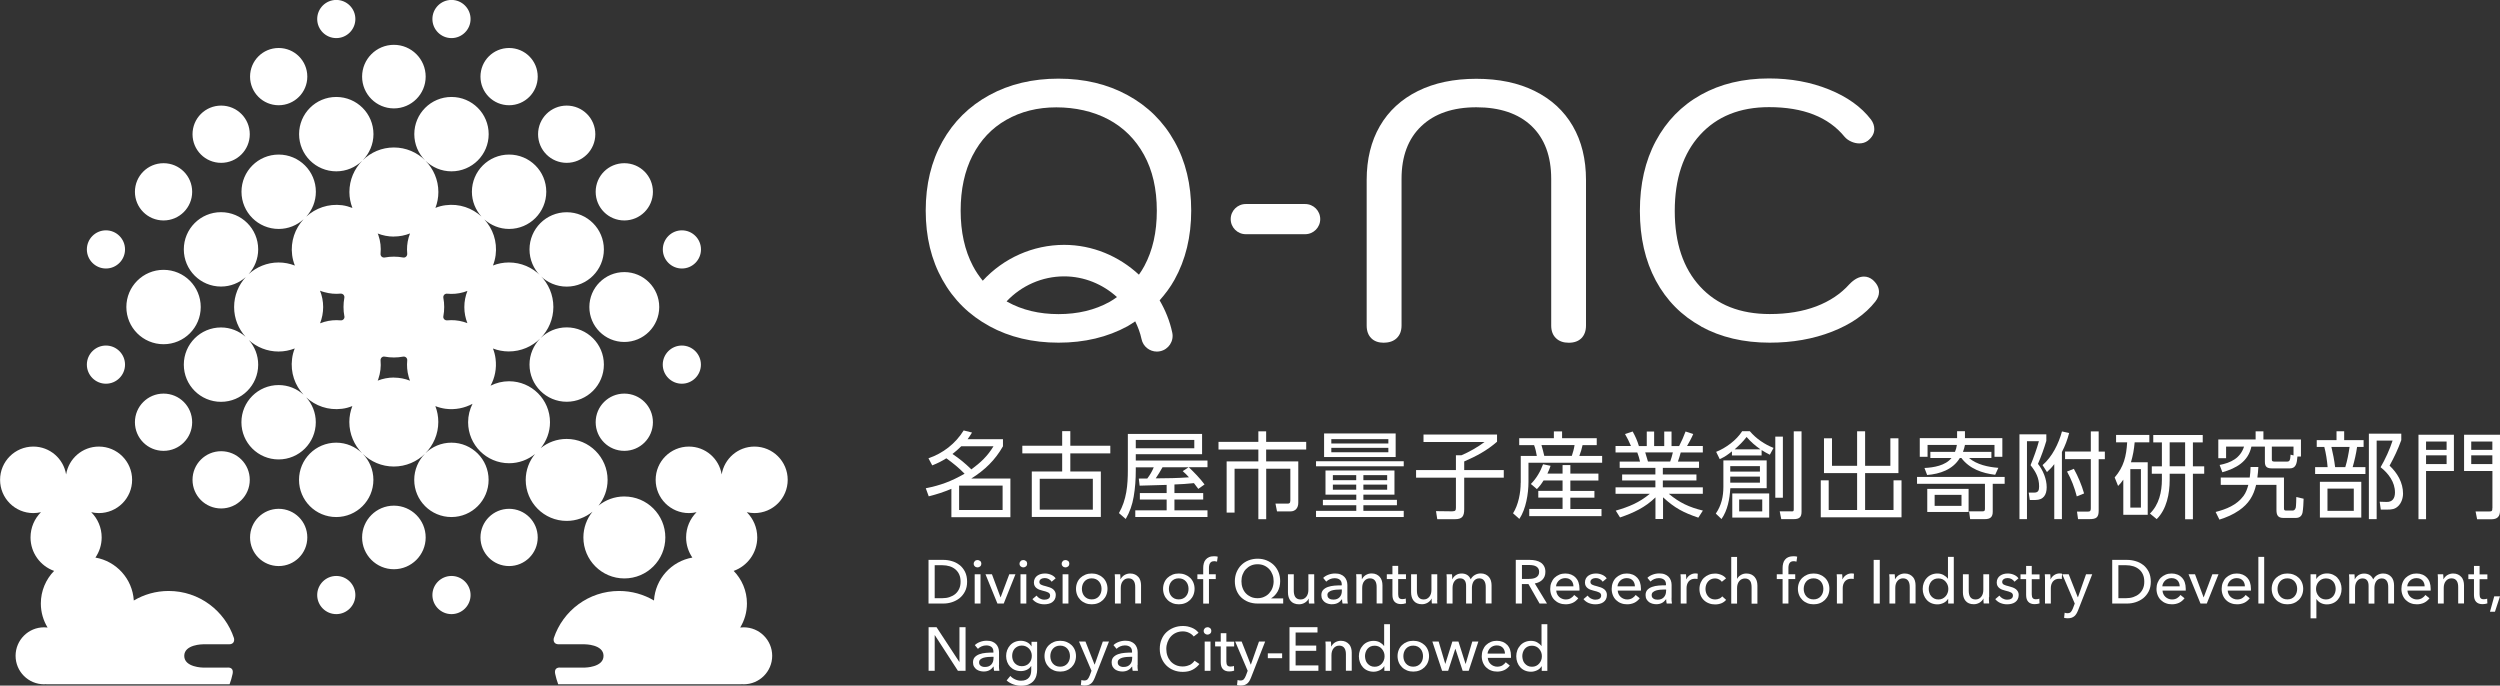 <?xml version="1.0" encoding="UTF-8"?><svg id="_レイヤー_2" xmlns="http://www.w3.org/2000/svg" viewBox="0 0 356.32 97.72"><rect x="0" y="0" width="356.32" height="97.72" fill="#333333" stroke="none"/><defs><style>.cls-1{fill:#fff;}</style></defs><g id="_レイアウト"><path class="cls-1" d="M136.76,80.53c-.32-.25-.68-.44-1.08-.55-.4-.12-.8-.18-1.2-.18h-2.14v6.22h2.14c.4,0,.8-.06,1.2-.19.4-.13.76-.32,1.08-.57.32-.26.58-.58.78-.97.2-.39.3-.85.3-1.38s-.1-1.02-.3-1.42c-.2-.39-.46-.71-.78-.97ZM136.72,83.9c-.13.29-.31.54-.54.74-.23.2-.51.35-.83.46-.32.11-.67.16-1.04.16h-1.09v-4.7h1.09c.37,0,.72.05,1.04.15.32.1.59.25.83.45.23.2.41.44.54.73.13.29.19.63.19,1.02s-.06.7-.19.99Z"/><path class="cls-1" d="M139.71,79.97c-.11-.1-.24-.15-.39-.15s-.28.05-.38.15c-.1.1-.16.23-.16.38s.05.27.16.37c.1.1.23.15.38.15s.28-.05.39-.15c.11-.1.16-.23.16-.38s-.05-.28-.16-.38Z"/><rect class="cls-1" x="138.92" y="81.85" width=".83" height="4.17"/><polygon class="cls-1" points="143.85 81.85 142.62 85.13 142.6 85.13 141.38 81.85 140.46 81.85 142.16 86.02 143.06 86.02 144.73 81.85 143.85 81.85"/><path class="cls-1" d="M146.24,79.97c-.11-.1-.24-.15-.39-.15s-.28.05-.38.15c-.1.1-.16.23-.16.38s.05.27.16.37.23.15.38.15.28-.05.39-.15c.11-.1.16-.23.16-.38s-.05-.28-.16-.38Z"/><rect class="cls-1" x="145.45" y="81.85" width=".83" height="4.17"/><path class="cls-1" d="M149.97,85.83c.16-.11.28-.25.37-.42.09-.17.14-.38.14-.62,0-.18-.04-.34-.11-.47s-.17-.25-.29-.35c-.13-.1-.27-.18-.44-.24-.17-.06-.36-.12-.55-.17-.32-.07-.55-.15-.71-.23s-.24-.21-.24-.39c0-.1.02-.18.07-.25.04-.07.1-.12.18-.17.07-.04.16-.08.25-.1.09-.02.19-.03.28-.03.21,0,.4.05.57.15.17.1.3.22.4.37l.57-.48c-.15-.22-.37-.39-.65-.51-.28-.12-.57-.18-.87-.18-.2,0-.39.02-.58.07-.19.05-.35.13-.5.23-.15.1-.27.23-.36.4s-.14.35-.14.58c0,.19.04.36.11.49.07.13.17.24.29.33s.25.16.39.21c.14.05.29.09.43.13.36.08.63.17.81.26.18.09.28.24.28.43,0,.12-.02.21-.07.29-.05.08-.11.14-.19.18-.08.05-.17.08-.26.1-.1.02-.2.03-.3.03-.24,0-.45-.06-.65-.17-.2-.11-.35-.25-.46-.41l-.59.5c.2.25.45.44.75.56s.61.18.93.18c.21,0,.42-.02.62-.07.2-.05.38-.12.53-.23Z"/><path class="cls-1" d="M152.25,79.97c-.11-.1-.24-.15-.39-.15s-.28.05-.38.15c-.1.1-.16.23-.16.38s.05.27.16.37c.1.1.23.15.38.15s.28-.05.39-.15c.11-.1.16-.23.16-.38s-.05-.28-.16-.38Z"/><rect class="cls-1" x="151.45" y="81.85" width=".83" height="4.17"/><path class="cls-1" d="M154.71,85.97c.28.11.57.16.89.16s.61-.05.89-.16c.28-.11.51-.26.72-.46.2-.2.36-.43.47-.7.11-.27.17-.57.17-.89s-.06-.62-.17-.88c-.11-.27-.27-.5-.47-.69-.2-.19-.44-.34-.72-.45-.28-.11-.57-.16-.89-.16s-.61.05-.89.16c-.28.11-.51.26-.71.45-.2.19-.36.42-.47.69-.11.27-.17.56-.17.88s.06.62.17.89c.11.27.27.5.47.7.2.2.44.35.71.46ZM154.29,83.36c.06-.18.15-.34.27-.48.12-.14.26-.25.44-.33.17-.08.37-.12.6-.12s.42.04.6.12c.17.08.32.19.44.33.12.14.21.3.27.48.06.18.09.37.09.57s-.03.39-.09.57c-.06.18-.15.34-.27.48-.12.14-.26.25-.44.33-.17.08-.37.12-.6.12s-.42-.04-.6-.12c-.17-.08-.32-.19-.44-.33-.12-.14-.21-.3-.27-.48s-.09-.37-.09-.57.03-.39.09-.57Z"/><path class="cls-1" d="M162.25,82.24c-.13-.15-.29-.27-.48-.36-.19-.09-.42-.14-.69-.14-.15,0-.3.02-.44.06-.14.04-.27.1-.39.17-.12.07-.22.16-.31.26-.09.1-.16.2-.22.31h-.03c0-.09,0-.2,0-.33,0-.13-.01-.25-.03-.36h-.78c.01.14.02.29.03.47,0,.18,0,.32,0,.43v3.27h.83v-2.22c0-.42.1-.75.31-1,.21-.25.48-.37.8-.37.19,0,.35.04.47.11.12.07.22.16.29.28.07.12.12.25.15.4.03.15.04.31.04.48v2.31h.83v-2.58c0-.23-.03-.45-.09-.66s-.16-.38-.29-.54Z"/><path class="cls-1" d="M168.9,81.9c-.28-.11-.57-.16-.89-.16s-.61.05-.89.16c-.28.11-.51.26-.71.45-.2.19-.36.42-.47.69-.11.27-.17.56-.17.88s.06.62.17.89c.11.27.27.5.47.7.2.2.44.35.71.46.28.11.57.16.89.16s.61-.05.89-.16c.28-.11.51-.26.72-.46.2-.2.36-.43.47-.7.11-.27.17-.57.17-.89s-.06-.62-.17-.88c-.11-.27-.27-.5-.47-.69-.2-.19-.44-.34-.72-.45ZM169.31,84.5c-.06.18-.15.34-.27.48-.12.14-.26.25-.44.33-.17.08-.37.12-.6.12s-.42-.04-.6-.12c-.17-.08-.32-.19-.44-.33-.12-.14-.21-.3-.27-.48s-.09-.37-.09-.57.03-.39.09-.57.15-.34.27-.48c.12-.14.26-.25.44-.33.17-.08.37-.12.6-.12s.42.04.6.12c.17.08.32.19.44.33.12.14.21.3.27.48.06.18.09.37.09.57s-.03.39-.09.57Z"/><path class="cls-1" d="M172.31,86.02v-3.49h.97v-.68h-.97v-.87c0-.13,0-.25.03-.37.02-.12.05-.23.11-.32.05-.09.13-.17.22-.22.1-.06.22-.08.38-.08.08,0,.16,0,.22.02.06.01.13.03.19.04l.1-.71c-.15-.04-.32-.06-.52-.06-.28,0-.52.04-.72.13s-.36.21-.48.36c-.13.15-.22.33-.27.54-.06.21-.08.44-.08.68v.87h-.83v.68h.83v3.49h.83Z"/><path class="cls-1" d="M181.18,85.27c.39-.24.7-.57.93-.98.23-.42.35-.9.35-1.46,0-.47-.08-.9-.24-1.29-.16-.39-.38-.72-.67-1.01-.29-.28-.63-.5-1.02-.66-.39-.16-.82-.24-1.28-.24s-.9.08-1.3.24c-.4.16-.74.38-1.02.66-.29.28-.51.62-.68,1.01-.16.39-.25.82-.25,1.29s.08.93.24,1.32c.16.39.38.73.67,1s.63.49,1.02.64c.4.15.83.23,1.3.23h3.66v-.73h-1.71v-.02ZM180.17,85.07c-.28.13-.6.19-.94.19s-.67-.06-.95-.19c-.28-.13-.52-.3-.72-.51s-.35-.47-.46-.77c-.11-.3-.16-.61-.16-.95s.05-.65.16-.94c.11-.29.26-.55.47-.77s.44-.39.72-.52c.28-.13.6-.19.95-.19s.67.06.95.19c.28.13.52.3.72.52.2.22.35.48.46.77.11.29.16.61.16.94s-.06.66-.17.95c-.11.3-.27.55-.47.77s-.44.39-.73.51Z"/><path class="cls-1" d="M184.45,86c.2.09.43.13.7.13.3,0,.58-.08.83-.23.25-.16.43-.34.53-.57h.02c0,.09,0,.2,0,.33,0,.13.01.25.03.36h.78c-.01-.14-.02-.29-.03-.47,0-.18,0-.32,0-.43v-3.27h-.83v2.22c0,.42-.1.75-.31,1-.21.25-.47.37-.81.37-.19,0-.35-.04-.48-.11-.12-.07-.22-.16-.29-.28s-.12-.25-.15-.41c-.03-.16-.04-.32-.04-.49v-2.3h-.83v2.58c0,.24.03.46.09.66.06.2.15.39.28.54.13.16.29.28.48.36Z"/><path class="cls-1" d="M189.85,86.12c.32,0,.59-.06.82-.18.23-.12.42-.3.58-.52h.03c0,.2.02.4.07.6h.75c-.02-.1-.04-.23-.05-.38s-.01-.3-.01-.44v-1.82c0-.23-.04-.44-.11-.64-.07-.2-.18-.37-.32-.52-.14-.15-.32-.26-.54-.35-.22-.09-.48-.13-.78-.13-.34,0-.66.06-.95.17-.3.11-.55.26-.75.46l.44.53c.14-.14.31-.26.52-.35.21-.09.43-.14.66-.14.31,0,.56.07.75.22.19.15.28.38.28.69v.11c-.35,0-.7.01-1.05.04-.35.03-.66.09-.93.19-.28.1-.5.24-.67.42s-.26.44-.26.75c0,.24.05.44.15.61.1.16.22.3.36.4.15.1.31.17.49.22.18.04.35.07.51.07ZM189.19,84.82c0-.18.06-.32.18-.42.12-.1.26-.18.44-.24.18-.05.38-.09.6-.11.22-.02.43-.03.64-.03h.2v.22c0,.35-.1.64-.31.87-.21.23-.5.35-.89.35-.11,0-.21-.01-.31-.03-.1-.02-.19-.06-.27-.11-.08-.05-.15-.12-.2-.2-.05-.08-.07-.18-.07-.31Z"/><path class="cls-1" d="M194.15,86.02v-2.22c0-.42.1-.75.31-1,.21-.25.48-.37.8-.37.19,0,.35.04.47.11.12.07.22.16.29.28.07.12.12.25.15.4.03.15.04.31.04.48v2.31h.83v-2.58c0-.23-.03-.45-.09-.66-.06-.21-.16-.38-.29-.54-.13-.15-.29-.27-.48-.36-.19-.09-.42-.14-.69-.14-.15,0-.3.02-.44.06-.14.04-.27.1-.39.17-.12.07-.22.16-.31.26-.09.1-.16.2-.22.31h-.03c0-.09,0-.2,0-.33,0-.13-.01-.25-.03-.36h-.78c.01.14.02.29.03.47,0,.18,0,.32,0,.43v3.27h.83Z"/><path class="cls-1" d="M200.06,86.06c.12-.02.23-.05.33-.08l-.03-.68c-.07.03-.15.06-.24.07-.09.02-.17.02-.25.02-.21,0-.35-.05-.45-.16-.09-.11-.14-.29-.14-.54v-2.16h1.11v-.68h-1.11v-1.2h-.82v1.2h-.8v.68h.8v2.26c0,.43.1.76.31.98.21.22.51.33.9.33.13,0,.25-.01.37-.03Z"/><path class="cls-1" d="M204.85,85.55c0-.18,0-.32,0-.43v-3.27h-.83v2.22c0,.42-.1.75-.31,1-.21.25-.47.37-.81.37-.19,0-.35-.04-.47-.11-.12-.07-.22-.16-.29-.28s-.12-.25-.15-.41c-.03-.16-.04-.32-.04-.49v-2.3h-.83v2.58c0,.24.03.46.09.66.06.2.15.39.28.54.13.16.29.28.48.36.2.09.43.13.7.13.3,0,.58-.08.83-.23.25-.16.43-.34.53-.57h.02c0,.09,0,.2,0,.33,0,.13.01.25.03.36h.78c-.01-.14-.02-.29-.03-.47Z"/><path class="cls-1" d="M211.57,82.82c.07.12.12.25.15.4.03.15.04.31.04.48v2.31h.83v-2.58c0-.23-.03-.45-.09-.66-.06-.21-.16-.38-.29-.54-.13-.15-.29-.27-.48-.36-.19-.09-.43-.14-.69-.14-.3,0-.57.07-.83.22-.25.14-.45.35-.59.62-.13-.3-.31-.51-.53-.64-.23-.13-.48-.19-.76-.19-.32,0-.59.08-.82.23-.23.16-.4.34-.5.57h-.03c0-.09,0-.2,0-.33,0-.13-.01-.25-.03-.36h-.78c.01.14.02.29.03.47,0,.18,0,.32,0,.43v3.27h.83v-2.22c0-.42.1-.75.3-1,.2-.25.46-.37.76-.37.16,0,.3.03.41.08.11.06.2.13.27.23s.12.21.15.35c.03.14.04.28.04.45v2.48h.83v-2.25c0-.16.02-.32.06-.48.04-.16.1-.3.18-.43.09-.13.19-.23.33-.31.13-.08.3-.12.48-.12s.33.04.45.11c.12.07.21.16.28.28Z"/><path class="cls-1" d="M216.92,83.25h.93l1.58,2.77h1.06l-1.74-2.86c.44-.08.81-.25,1.09-.54.28-.28.42-.65.42-1.11,0-.32-.06-.58-.18-.8-.12-.22-.28-.4-.48-.53-.2-.13-.44-.23-.71-.29-.27-.06-.55-.09-.85-.09h-2v6.22h.87v-2.77ZM216.92,80.53h1.06c.19,0,.37.02.54.05s.32.09.44.16c.13.08.23.18.3.3.08.13.11.28.11.47s-.04.34-.11.47c-.08.13-.18.23-.31.31-.13.08-.29.14-.46.17s-.37.05-.57.05h-1v-1.99Z"/><path class="cls-1" d="M224.56,82.32c-.17-.19-.39-.33-.63-.43-.25-.1-.53-.15-.83-.15s-.59.05-.85.16c-.26.11-.49.26-.69.45-.19.19-.34.43-.45.7-.11.27-.16.57-.16.89s.06.63.17.9c.11.27.26.5.46.69s.42.34.69.44c.27.11.56.16.88.16.37,0,.7-.07,1.01-.21.3-.14.56-.36.79-.65l-.58-.47c-.12.18-.28.32-.48.45s-.45.19-.73.19c-.18,0-.35-.03-.51-.1-.16-.06-.3-.15-.43-.27-.12-.11-.22-.25-.29-.4-.07-.15-.11-.32-.12-.49h3.31s0-.09,0-.14v-.14c0-.33-.05-.63-.14-.9-.09-.27-.23-.49-.4-.68ZM221.78,83.57c.01-.16.05-.32.13-.46.07-.14.17-.27.28-.37.11-.11.25-.19.4-.25.16-.06.32-.09.5-.09.19,0,.36.03.51.09.14.06.26.15.36.25.1.11.17.23.22.37.05.14.08.3.08.46h-2.48Z"/><path class="cls-1" d="M228.62,83.97c-.13-.1-.27-.18-.44-.24-.17-.06-.35-.12-.55-.17-.32-.07-.55-.15-.71-.23-.16-.09-.24-.21-.24-.39,0-.1.02-.18.07-.25s.1-.12.18-.17c.07-.04.16-.08.25-.1.09-.02.19-.03.28-.03.21,0,.4.05.57.15s.3.22.4.37l.57-.48c-.15-.22-.37-.39-.65-.51-.28-.12-.57-.18-.87-.18-.2,0-.39.02-.58.07-.19.05-.35.13-.5.23-.15.1-.27.23-.36.4s-.14.35-.14.58c0,.19.04.36.11.49.07.13.17.24.29.33.12.09.25.16.39.21.14.05.29.09.43.13.36.08.63.17.81.26.18.09.28.24.28.43,0,.12-.02.21-.07.29-.05.08-.11.14-.19.18-.08.05-.17.08-.26.1-.1.02-.2.03-.3.03-.23,0-.45-.06-.65-.17-.2-.11-.35-.25-.46-.41l-.59.5c.2.25.45.44.75.56.3.12.61.18.93.18.21,0,.42-.02.62-.07.2-.05.38-.12.53-.23.16-.11.28-.25.37-.42.09-.17.14-.38.14-.62,0-.18-.04-.34-.11-.47s-.17-.25-.29-.35Z"/><path class="cls-1" d="M233.32,82.32c-.17-.19-.38-.33-.63-.43-.25-.1-.53-.15-.83-.15s-.59.05-.85.16c-.26.11-.49.26-.69.45-.19.19-.35.43-.45.7-.11.27-.16.57-.16.89s.06.63.17.9c.11.27.26.5.46.69s.42.34.69.44c.27.11.56.16.88.16.37,0,.7-.07,1.01-.21.3-.14.56-.36.79-.65l-.58-.47c-.12.18-.28.32-.48.45-.21.12-.45.19-.73.19-.18,0-.35-.03-.51-.1-.16-.06-.3-.15-.43-.27-.12-.11-.22-.25-.29-.4-.07-.15-.11-.32-.12-.49h3.31s0-.09,0-.14v-.14c0-.33-.05-.63-.14-.9-.09-.27-.23-.49-.4-.68ZM230.54,83.57c.01-.16.05-.32.13-.46.07-.14.17-.27.28-.37.11-.11.25-.19.4-.25.16-.06.32-.09.5-.09.19,0,.36.03.51.09.14.06.26.15.36.25.1.11.17.23.22.37.05.14.08.3.08.46h-2.48Z"/><path class="cls-1" d="M238.25,85.19v-1.82c0-.23-.04-.44-.11-.64-.07-.2-.18-.37-.32-.52-.14-.15-.32-.26-.54-.35-.22-.09-.48-.13-.78-.13-.34,0-.66.06-.95.17-.3.11-.55.26-.75.46l.44.53c.14-.14.31-.26.52-.35.21-.09.43-.14.66-.14.31,0,.56.07.75.22.19.15.28.38.28.69v.11c-.35,0-.7.01-1.05.04-.35.03-.66.09-.93.19-.28.1-.5.24-.67.42s-.26.44-.26.75c0,.24.05.44.15.61.1.16.22.3.36.4.15.1.31.17.49.22.18.04.35.07.51.07.32,0,.59-.06.82-.18.23-.12.42-.3.58-.52h.03c0,.2.02.4.07.6h.75c-.02-.1-.04-.23-.05-.38,0-.16-.01-.3-.01-.44ZM237.46,84.25c0,.35-.1.64-.31.87-.21.23-.5.35-.89.35-.11,0-.21-.01-.31-.03-.1-.02-.19-.06-.27-.11-.08-.05-.15-.12-.2-.2s-.07-.18-.07-.31c0-.18.06-.32.18-.42.12-.1.26-.18.44-.24.18-.05.38-.09.6-.11.22-.02.43-.03.64-.03h.2v.22Z"/><path class="cls-1" d="M240.87,81.96c-.23.15-.4.35-.51.59h-.03c0-.09,0-.2,0-.34,0-.14-.01-.26-.03-.36h-.78c.01.14.02.29.03.47,0,.18,0,.32,0,.43v3.27h.83v-2.19c0-.18.02-.34.07-.51.05-.16.12-.3.22-.43.1-.12.22-.22.37-.29.15-.07.32-.11.52-.11.14,0,.26.01.38.04l.04-.76c-.09-.02-.2-.04-.33-.04-.28,0-.53.07-.76.22Z"/><path class="cls-1" d="M245.03,85.32c-.17.08-.36.12-.58.12s-.41-.04-.58-.12-.31-.19-.43-.33c-.12-.14-.21-.3-.27-.48-.06-.18-.09-.37-.09-.57s.03-.39.09-.57c.06-.18.15-.34.27-.48.12-.14.26-.25.43-.33.17-.08.36-.12.58-.12.2,0,.39.05.56.14s.31.2.4.34l.6-.48c-.17-.22-.4-.39-.69-.51-.29-.12-.58-.18-.87-.18-.32,0-.61.05-.88.16-.27.11-.51.26-.71.45-.2.19-.35.42-.47.69-.11.27-.17.57-.17.9s.06.64.17.91c.11.27.27.5.47.69.2.19.44.34.71.44.27.11.57.16.89.16s.63-.06.9-.17c.26-.11.48-.27.66-.48l-.55-.5c-.11.14-.25.25-.43.33Z"/><path class="cls-1" d="M250.09,82.24c-.13-.15-.29-.27-.48-.36-.19-.09-.43-.14-.69-.14-.3,0-.57.07-.81.22-.24.15-.41.32-.51.53h-.02v-3.11h-.83v6.65h.83v-2.21c0-.42.11-.75.32-1,.21-.25.48-.37.81-.37.19,0,.35.04.47.11s.22.16.29.28c.07.12.12.25.14.41.03.15.04.31.04.48v2.31h.83v-2.58c0-.23-.03-.45-.09-.66s-.16-.38-.29-.54Z"/><path class="cls-1" d="M254.9,79.4c-.2.09-.36.21-.48.36-.13.15-.22.33-.27.54-.06.21-.08.44-.08.68v.87h-.83v.68h.83v3.49h.83v-3.49h.97v-.68h-.97v-.87c0-.13,0-.25.03-.37.02-.12.05-.23.11-.32.05-.09.13-.17.22-.22.1-.06.22-.08.38-.08.08,0,.16,0,.22.02.06.01.13.03.19.04l.1-.71c-.15-.04-.32-.06-.52-.06-.28,0-.52.04-.72.13Z"/><path class="cls-1" d="M260.1,82.35c-.2-.19-.44-.34-.72-.45-.28-.11-.57-.16-.89-.16s-.61.05-.89.16c-.28.11-.51.26-.71.45-.2.19-.36.42-.47.69-.11.27-.17.56-.17.88s.06.62.17.89c.11.27.27.5.47.7.2.2.44.35.71.46.28.11.57.16.89.16s.61-.05.89-.16c.28-.11.51-.26.72-.46.2-.2.36-.43.47-.7.11-.27.17-.57.17-.89s-.06-.62-.17-.88c-.11-.27-.27-.5-.47-.69ZM259.79,84.5c-.06.18-.15.34-.27.48-.12.14-.26.25-.44.33-.17.08-.37.12-.6.12s-.42-.04-.6-.12c-.17-.08-.32-.19-.44-.33-.12-.14-.21-.3-.27-.48s-.09-.37-.09-.57.03-.39.09-.57.15-.34.27-.48c.12-.14.26-.25.44-.33.17-.08.37-.12.6-.12s.42.04.6.12c.17.08.32.19.44.33.12.14.21.3.27.48.06.18.09.37.09.57s-.03.39-.09.57Z"/><path class="cls-1" d="M263.13,81.96c-.23.15-.4.35-.51.59h-.03c0-.09,0-.2,0-.34,0-.14-.01-.26-.03-.36h-.78c.01.14.02.29.03.47,0,.18,0,.32,0,.43v3.27h.83v-2.19c0-.18.02-.34.07-.51.05-.16.12-.3.22-.43.1-.12.22-.22.37-.29.15-.07.32-.11.52-.11.13,0,.26.01.38.04l.04-.76c-.09-.02-.2-.04-.33-.04-.28,0-.53.07-.76.22Z"/><rect class="cls-1" x="267.05" y="79.8" width=".87" height="6.22"/><path class="cls-1" d="M272.64,82.24c-.13-.15-.29-.27-.48-.36-.19-.09-.42-.14-.69-.14-.15,0-.3.02-.44.06-.14.04-.27.1-.39.17-.12.07-.22.16-.31.26-.09.1-.16.2-.22.31h-.03c0-.09,0-.2,0-.33,0-.13-.01-.25-.03-.36h-.78c.01.14.02.29.03.47,0,.18,0,.32,0,.43v3.27h.83v-2.22c0-.42.1-.75.31-1,.21-.25.48-.37.8-.37.19,0,.35.04.47.11.12.07.22.16.29.28.07.12.12.25.15.4.03.15.04.31.04.48v2.31h.83v-2.58c0-.23-.03-.45-.09-.66-.06-.21-.16-.38-.29-.54Z"/><path class="cls-1" d="M277.64,82.48h-.02c-.15-.21-.35-.38-.6-.52-.25-.14-.55-.22-.89-.22-.31,0-.59.06-.85.17-.26.11-.48.27-.66.47-.19.2-.33.43-.43.7-.1.27-.15.55-.15.86s.05.59.15.86c.1.27.24.5.42.7.18.2.4.36.66.47.26.11.55.17.87.17.3,0,.58-.07.86-.2.27-.13.49-.32.65-.58h.02v.66h.8v-6.65h-.83v3.1ZM277.59,84.51c-.07.18-.16.34-.29.48s-.27.25-.44.33c-.17.08-.36.12-.58.12-.23,0-.43-.04-.6-.13-.17-.09-.31-.2-.43-.34-.12-.14-.21-.3-.26-.48-.06-.18-.09-.37-.09-.56s.03-.38.09-.56c.06-.18.15-.34.26-.48.12-.14.26-.25.43-.33.17-.08.37-.12.6-.12.21,0,.4.04.58.12.17.08.32.19.44.33.12.14.22.3.29.48.07.18.1.37.1.57s-.03.39-.1.57Z"/><path class="cls-1" d="M283.51,85.12v-3.27h-.83v2.22c0,.42-.1.75-.31,1-.21.25-.47.37-.81.37-.19,0-.35-.04-.48-.11-.12-.07-.22-.16-.29-.28s-.12-.25-.15-.41c-.03-.16-.04-.32-.04-.49v-2.3h-.83v2.58c0,.24.03.46.09.66.06.2.15.39.28.54.13.16.29.28.48.36.2.09.43.13.7.13.3,0,.58-.08.83-.23.25-.16.43-.34.53-.57h.02c0,.09,0,.2,0,.33,0,.13.01.25.03.36h.78c-.01-.14-.02-.29-.03-.47,0-.18,0-.32,0-.43Z"/><path class="cls-1" d="M287.31,83.97c-.13-.1-.27-.18-.44-.24-.17-.06-.36-.12-.55-.17-.32-.07-.55-.15-.71-.23-.16-.09-.24-.21-.24-.39,0-.1.02-.18.07-.25s.1-.12.18-.17c.07-.04.16-.08.25-.1.09-.02.19-.03.28-.03.21,0,.4.05.57.15.17.1.3.22.4.37l.57-.48c-.15-.22-.37-.39-.65-.51-.28-.12-.57-.18-.87-.18-.2,0-.39.02-.58.07-.19.05-.35.13-.5.23-.15.1-.27.23-.36.4s-.14.35-.14.58c0,.19.04.36.11.49.07.13.17.24.29.33.12.09.25.16.39.21.14.05.29.09.43.13.36.08.63.17.81.26.18.09.28.24.28.43,0,.12-.02.21-.07.29-.05.08-.11.14-.19.18-.08.05-.17.08-.26.1-.1.02-.2.03-.3.03-.24,0-.45-.06-.65-.17-.2-.11-.35-.25-.46-.41l-.59.5c.2.25.45.44.75.56s.61.18.93.18c.21,0,.42-.02.62-.07.2-.05.38-.12.53-.23.16-.11.28-.25.37-.42.09-.17.14-.38.14-.62,0-.18-.03-.34-.11-.47s-.17-.25-.29-.35Z"/><path class="cls-1" d="M289.6,80.66h-.82v1.2h-.8v.68h.8v2.26c0,.43.1.76.31.98.21.22.51.33.9.33.13,0,.25-.01.37-.03.12-.02.23-.05.33-.08l-.03-.68c-.07.03-.15.06-.24.07-.09.02-.17.02-.25.02-.21,0-.35-.05-.45-.16-.09-.11-.14-.29-.14-.54v-2.16h1.11v-.68h-1.11v-1.2Z"/><path class="cls-1" d="M292.79,81.96c-.23.15-.4.35-.51.59h-.03c0-.09,0-.2,0-.34,0-.14-.01-.26-.03-.36h-.78c.01.14.02.29.03.47,0,.18,0,.32,0,.43v3.27h.83v-2.19c0-.18.02-.34.07-.51.05-.16.12-.3.22-.43.1-.12.22-.22.37-.29.15-.07.32-.11.52-.11.13,0,.26.01.38.04l.04-.76c-.09-.02-.2-.04-.33-.04-.28,0-.53.07-.76.22Z"/><path class="cls-1" d="M296.16,85.12h-.02l-1.29-3.27h-.92l1.78,4.17-.26.69c-.09.22-.18.39-.29.51-.11.12-.27.18-.48.18-.14,0-.27-.02-.41-.07l-.08.73c.09.02.19.04.28.05.09,0,.18.01.27.01.21,0,.38-.03.53-.08.15-.05.28-.13.39-.22.11-.1.21-.21.29-.35.08-.14.16-.29.23-.47l2.02-5.15h-.88l-1.15,3.27Z"/><path class="cls-1" d="M305.47,80.53c-.32-.25-.68-.44-1.08-.55-.4-.12-.8-.18-1.2-.18h-2.14v6.22h2.14c.4,0,.8-.06,1.2-.19.4-.13.76-.32,1.08-.57.32-.26.58-.58.78-.97.2-.39.3-.85.3-1.38s-.1-1.02-.3-1.42c-.2-.39-.46-.71-.78-.97ZM305.43,83.9c-.13.29-.31.54-.54.74-.23.2-.51.35-.83.46s-.67.16-1.04.16h-1.09v-4.7h1.09c.37,0,.72.05,1.04.15.32.1.59.25.83.45s.41.44.54.73c.13.29.19.63.19,1.02s-.06.7-.19.99Z"/><path class="cls-1" d="M310.97,82.32c-.17-.19-.38-.33-.63-.43-.25-.1-.53-.15-.83-.15s-.59.05-.85.16c-.26.11-.49.26-.69.45-.19.19-.34.43-.45.7-.11.27-.16.57-.16.89s.06.63.17.9c.11.27.26.5.46.69s.42.34.69.44c.27.11.56.16.88.16.37,0,.7-.07,1.01-.21.3-.14.56-.36.79-.65l-.58-.47c-.12.18-.28.32-.48.45s-.45.19-.73.19c-.18,0-.35-.03-.51-.1-.16-.06-.3-.15-.43-.27-.12-.11-.22-.25-.29-.4-.07-.15-.11-.32-.12-.49h3.31s0-.09,0-.14v-.14c0-.33-.05-.63-.14-.9-.09-.27-.23-.49-.4-.68ZM308.19,83.57c.01-.16.05-.32.13-.46.07-.14.17-.27.28-.37.11-.11.25-.19.4-.25.16-.06.32-.09.5-.09.19,0,.36.03.51.09.14.06.26.15.36.25.1.11.17.23.22.37.05.14.08.3.08.46h-2.48Z"/><polygon class="cls-1" points="314.09 85.13 314.07 85.13 312.85 81.85 311.93 81.85 313.63 86.02 314.53 86.02 316.2 81.85 315.32 81.85 314.09 85.13"/><path class="cls-1" d="M320.26,82.32c-.17-.19-.39-.33-.63-.43-.25-.1-.53-.15-.83-.15s-.59.05-.85.16c-.26.11-.49.26-.69.45-.19.19-.34.43-.45.7-.11.27-.16.57-.16.89s.06.63.17.9c.11.27.26.5.46.69.19.19.42.34.69.44.27.11.56.16.88.16.37,0,.7-.07,1.01-.21.3-.14.56-.36.79-.65l-.58-.47c-.12.18-.28.32-.48.45s-.45.19-.73.19c-.18,0-.35-.03-.51-.1-.16-.06-.3-.15-.43-.27-.12-.11-.22-.25-.29-.4-.07-.15-.11-.32-.12-.49h3.31s0-.09,0-.14v-.14c0-.33-.05-.63-.14-.9-.09-.27-.23-.49-.4-.68ZM317.48,83.57c.01-.16.05-.32.13-.46.07-.14.17-.27.28-.37.11-.11.25-.19.4-.25.16-.06.32-.09.5-.09.19,0,.36.03.51.09.14.06.26.15.36.25s.17.23.22.37c.05.14.08.3.08.46h-2.48Z"/><rect class="cls-1" x="321.88" y="79.37" width=".83" height="6.65"/><path class="cls-1" d="M327.63,82.35c-.2-.19-.44-.34-.72-.45-.28-.11-.57-.16-.89-.16s-.61.05-.89.16c-.28.11-.51.26-.71.45-.2.19-.36.42-.47.69-.11.27-.17.56-.17.88s.06.62.17.89c.11.27.27.5.47.7.2.2.44.35.71.46.28.11.57.16.89.16s.61-.05.89-.16c.28-.11.51-.26.72-.46s.36-.43.47-.7c.11-.27.17-.57.17-.89s-.06-.62-.17-.88c-.11-.27-.27-.5-.47-.69ZM327.32,84.5c-.06.18-.15.34-.27.48-.12.14-.26.25-.44.33-.17.08-.37.12-.6.12s-.42-.04-.6-.12c-.17-.08-.32-.19-.44-.33-.12-.14-.21-.3-.27-.48-.06-.18-.09-.37-.09-.57s.03-.39.09-.57c.06-.18.15-.34.27-.48.12-.14.26-.25.44-.33.17-.08.37-.12.6-.12s.42.04.6.12c.17.08.32.19.44.33.12.14.21.3.27.48.06.18.09.37.09.57s-.03.39-.09.57Z"/><path class="cls-1" d="M333.17,82.37c-.18-.2-.4-.35-.66-.47-.25-.11-.54-.17-.85-.17-.34,0-.65.07-.91.22-.26.14-.46.33-.59.55h-.03v-.65h-.81v6.28h.83v-2.73h.03c.15.24.36.42.62.55.26.13.54.19.84.19.32,0,.61-.06.87-.17.26-.11.48-.27.66-.47.18-.2.32-.43.42-.7.1-.27.15-.56.15-.86s-.05-.59-.15-.86c-.1-.27-.24-.5-.43-.7ZM332.81,84.49c-.06.18-.15.34-.26.48-.12.14-.26.25-.44.34-.17.09-.37.13-.6.13-.21,0-.4-.04-.58-.12-.17-.08-.32-.19-.44-.33-.12-.14-.22-.3-.29-.48-.07-.18-.1-.37-.1-.57s.03-.39.1-.57c.07-.18.16-.34.29-.48s.27-.25.44-.33c.17-.08.37-.12.58-.12.23,0,.43.04.6.12.17.08.32.19.44.33.12.14.21.3.26.48.06.18.09.37.09.56s-.03.38-.09.56Z"/><path class="cls-1" d="M340.84,82.24c-.13-.15-.29-.27-.48-.36-.19-.09-.43-.14-.69-.14-.3,0-.57.07-.83.22-.25.14-.45.35-.59.62-.13-.3-.31-.51-.53-.64-.23-.13-.48-.19-.76-.19-.32,0-.59.08-.82.23-.23.16-.4.34-.5.57h-.03c0-.09,0-.2,0-.33,0-.13-.01-.25-.03-.36h-.78c.01.14.02.29.03.47,0,.18,0,.32,0,.43v3.27h.83v-2.22c0-.42.1-.75.3-1,.2-.25.46-.37.76-.37.16,0,.3.03.41.08.11.06.2.13.27.23s.12.21.15.35c.03.14.04.28.04.45v2.48h.83v-2.25c0-.16.02-.32.06-.48.04-.16.1-.3.18-.43.08-.13.19-.23.33-.31.13-.08.3-.12.48-.12s.33.04.45.11c.12.07.21.16.28.28.07.12.12.25.15.4.03.15.04.31.04.48v2.31h.83v-2.58c0-.23-.03-.45-.09-.66-.06-.21-.16-.38-.29-.54Z"/><path class="cls-1" d="M345.88,82.32c-.17-.19-.38-.33-.63-.43-.25-.1-.53-.15-.83-.15s-.59.05-.85.16c-.26.11-.49.26-.69.45-.19.19-.35.43-.45.7-.11.27-.16.57-.16.89s.06.63.17.9c.11.27.26.5.46.69s.42.34.69.44c.27.11.56.16.88.16.37,0,.7-.07,1.01-.21.3-.14.56-.36.79-.65l-.58-.47c-.12.18-.28.32-.48.45-.21.12-.45.19-.73.19-.18,0-.35-.03-.51-.1-.16-.06-.3-.15-.43-.27-.12-.11-.22-.25-.29-.4-.07-.15-.11-.32-.12-.49h3.31s0-.09,0-.14v-.14c0-.33-.05-.63-.14-.9-.09-.27-.23-.49-.4-.68ZM343.1,83.57c.01-.16.05-.32.13-.46.07-.14.17-.27.28-.37.11-.11.25-.19.4-.25.16-.06.32-.09.5-.09.19,0,.36.03.51.09.14.06.26.15.36.25.1.11.17.23.22.37.05.14.08.3.08.46h-2.48Z"/><path class="cls-1" d="M350.81,82.24c-.13-.15-.29-.27-.48-.36-.19-.09-.42-.14-.69-.14-.15,0-.3.02-.44.06-.14.04-.27.1-.39.17-.12.07-.22.16-.31.26-.09.1-.16.2-.22.31h-.03c0-.09,0-.2,0-.33,0-.13-.01-.25-.03-.36h-.78c.01.14.02.29.03.47,0,.18,0,.32,0,.43v3.27h.83v-2.22c0-.42.1-.75.31-1,.21-.25.48-.37.8-.37.19,0,.35.04.47.11.12.07.22.16.29.28.07.12.12.25.15.4.03.15.04.31.04.48v2.31h.83v-2.58c0-.23-.03-.45-.09-.66s-.16-.38-.29-.54Z"/><path class="cls-1" d="M353.43,80.66h-.82v1.2h-.8v.68h.8v2.26c0,.43.1.76.31.98.21.22.51.33.9.33.13,0,.25-.01.37-.03.12-.02.23-.05.33-.08l-.03-.68c-.07.03-.15.06-.24.07-.09.02-.17.02-.25.02-.21,0-.35-.05-.45-.16-.09-.11-.14-.29-.14-.54v-2.16h1.11v-.68h-1.11v-1.2Z"/><polygon class="cls-1" points="355.5 84.99 354.89 87.19 355.6 87.19 356.32 84.99 355.5 84.99"/><polygon class="cls-1" points="136.75 94.36 136.74 94.36 133.48 89.39 132.35 89.39 132.35 95.61 133.22 95.61 133.22 90.53 133.24 90.53 136.53 95.61 137.62 95.61 137.62 89.39 136.75 89.39 136.75 94.36"/><path class="cls-1" d="M142.39,94.78v-1.82c0-.23-.04-.44-.11-.64-.07-.2-.18-.37-.32-.52-.14-.15-.32-.26-.54-.35-.22-.09-.48-.13-.78-.13-.34,0-.66.06-.95.17-.3.11-.55.26-.75.46l.44.53c.14-.14.31-.26.52-.35.21-.09.43-.14.66-.14.31,0,.56.07.75.22.19.15.28.38.28.69v.11c-.35,0-.7.01-1.05.04-.35.03-.66.09-.93.19-.28.1-.5.24-.67.42s-.26.44-.26.75c0,.24.05.44.15.61.1.16.22.3.36.4.15.1.31.17.49.22.18.04.35.07.51.07.32,0,.59-.06.82-.18.23-.12.42-.3.58-.52h.03c0,.2.02.4.07.6h.75c-.02-.1-.04-.23-.05-.38,0-.16-.01-.3-.01-.44ZM141.6,93.84c0,.35-.1.64-.31.87-.21.23-.5.35-.89.35-.11,0-.21,0-.31-.03-.1-.02-.19-.06-.27-.11-.08-.05-.15-.12-.2-.2-.05-.08-.07-.18-.07-.31,0-.18.06-.32.18-.42.12-.11.26-.18.44-.24.18-.05.38-.09.6-.11.22-.02.43-.03.64-.03h.2v.22Z"/><path class="cls-1" d="M147.02,92.11h-.02c-.16-.26-.37-.46-.65-.59-.27-.13-.56-.19-.86-.19-.32,0-.6.06-.86.17-.26.11-.48.27-.66.47-.18.2-.32.43-.42.69-.1.26-.15.55-.15.84s.05.58.15.84c.1.26.24.49.42.68.18.19.4.35.66.46.26.11.55.17.87.17.3,0,.58-.06.84-.18.26-.12.47-.3.62-.54h.02v.54c0,.22-.02.42-.07.61-.05.19-.13.35-.25.49-.11.14-.27.25-.45.33-.19.08-.42.12-.69.12s-.57-.06-.84-.19c-.27-.12-.5-.29-.68-.49l-.53.64c.26.24.58.43.95.56.37.13.73.2,1.1.2.43,0,.8-.06,1.09-.19.29-.13.53-.3.71-.51.18-.21.31-.46.39-.74.08-.28.11-.57.11-.87v-3.96h-.8v.67ZM146.96,94.06c-.07.18-.16.33-.29.47s-.27.24-.45.31c-.18.08-.37.11-.58.11s-.41-.04-.58-.12c-.17-.08-.32-.19-.44-.32-.12-.14-.21-.29-.27-.47-.06-.18-.09-.36-.09-.55s.03-.39.09-.57c.06-.18.15-.33.27-.47.12-.13.27-.24.44-.32.17-.08.36-.12.58-.12s.4.04.58.12c.17.08.32.19.45.32.13.14.22.29.29.47s.1.36.1.56-.03.4-.1.58Z"/><path class="cls-1" d="M152.72,91.94c-.2-.19-.44-.34-.72-.45s-.57-.16-.89-.16-.61.05-.89.16c-.28.11-.51.26-.71.45-.2.19-.36.42-.47.69-.11.27-.17.56-.17.88s.06.62.17.89c.11.27.27.5.47.7.2.2.44.35.71.46.28.11.57.16.89.16s.61-.05.89-.16c.28-.11.51-.26.72-.46.2-.2.36-.43.47-.7.11-.27.17-.57.17-.89s-.06-.62-.17-.88c-.11-.27-.27-.5-.47-.69ZM152.41,94.09c-.06.18-.15.34-.27.48-.12.14-.26.25-.44.33-.17.08-.37.12-.6.12s-.42-.04-.6-.12c-.17-.08-.32-.19-.44-.33-.12-.14-.21-.3-.27-.48s-.09-.37-.09-.57.03-.39.09-.57.15-.34.27-.48c.12-.14.26-.25.44-.33.17-.08.37-.12.6-.12s.42.04.6.12c.17.08.32.19.44.33.12.14.21.3.27.48.06.18.09.37.09.57s-.03.39-.09.57Z"/><path class="cls-1" d="M156.02,94.71h-.02l-1.29-3.27h-.92l1.78,4.17-.26.69c-.09.22-.18.39-.29.51-.11.12-.27.18-.48.18-.14,0-.27-.02-.41-.07l-.08.73c.09.02.19.04.28.05.09,0,.18.01.27.01.21,0,.38-.03.53-.08.15-.05.28-.13.39-.22s.21-.21.29-.35c.08-.14.16-.29.23-.47l2.02-5.15h-.88l-1.15,3.27Z"/><path class="cls-1" d="M162.15,94.78v-1.82c0-.23-.03-.44-.11-.64-.07-.2-.18-.37-.32-.52-.14-.15-.32-.26-.54-.35-.22-.09-.48-.13-.78-.13-.34,0-.66.06-.95.17-.3.11-.55.26-.75.46l.44.53c.14-.14.31-.26.52-.35.21-.09.43-.14.66-.14.31,0,.56.07.75.22.19.15.28.38.28.69v.11c-.35,0-.7.01-1.05.04-.35.03-.66.09-.93.19-.28.1-.5.24-.67.42-.17.18-.26.44-.26.75,0,.24.05.44.14.61.1.16.22.3.36.4.15.1.31.17.49.22.18.04.35.07.51.07.32,0,.59-.06.82-.18.23-.12.42-.3.58-.52h.03c0,.2.02.4.07.6h.75c-.02-.1-.04-.23-.05-.38,0-.16-.01-.3-.01-.44ZM161.36,93.84c0,.35-.1.64-.31.87-.21.23-.5.35-.89.35-.11,0-.21,0-.31-.03-.1-.02-.19-.06-.27-.11-.08-.05-.15-.12-.2-.2-.05-.08-.07-.18-.07-.31,0-.18.06-.32.18-.42.12-.11.26-.18.44-.24.18-.05.38-.09.6-.11.22-.02.43-.03.64-.03h.2v.22Z"/><path class="cls-1" d="M169.53,94.78c-.29.14-.61.21-.96.21s-.68-.06-.97-.19c-.29-.13-.54-.31-.74-.53-.2-.23-.36-.49-.47-.8s-.16-.63-.16-.98.06-.66.17-.96c.11-.3.27-.57.47-.8.21-.23.45-.41.74-.54.29-.13.62-.2.98-.2.32,0,.62.07.9.21.28.14.49.31.65.52l.69-.53c-.12-.16-.26-.3-.42-.42-.16-.12-.35-.22-.54-.3-.2-.08-.41-.14-.62-.19-.22-.04-.43-.06-.64-.06-.48,0-.91.08-1.32.24-.4.16-.75.38-1.05.66-.3.28-.53.63-.69,1.03-.17.4-.25.85-.25,1.33s.08.92.25,1.32c.16.4.39.75.68,1.04.29.29.64.52,1.04.68.4.16.84.24,1.31.24.55,0,1.02-.1,1.41-.31.39-.21.71-.48.96-.81l-.69-.47c-.19.27-.42.47-.71.62Z"/><path class="cls-1" d="M172.1,89.4c-.15,0-.28.05-.38.15s-.16.23-.16.38.05.27.16.37.23.15.38.15.28-.05.39-.15c.11-.1.16-.23.16-.38s-.05-.28-.16-.38c-.11-.1-.24-.15-.39-.15Z"/><rect class="cls-1" x="171.7" y="91.44" width=".83" height="4.17"/><path class="cls-1" d="M174.81,90.25h-.82v1.2h-.8v.68h.8v2.26c0,.43.1.76.31.98.21.22.51.33.9.33.13,0,.25-.01.37-.03.12-.02.23-.05.33-.08l-.03-.68c-.07.03-.15.06-.24.07-.09.02-.17.02-.25.02-.21,0-.35-.05-.45-.16-.09-.11-.14-.29-.14-.54v-2.16h1.11v-.68h-1.11v-1.2Z"/><path class="cls-1" d="M178.28,94.71h-.02l-1.29-3.27h-.92l1.78,4.17-.26.69c-.09.22-.18.39-.29.51-.11.12-.27.18-.48.18-.14,0-.27-.02-.41-.07l-.08.73c.09.02.19.04.28.05.09,0,.18.01.27.01.21,0,.38-.03.53-.08.15-.05.28-.13.39-.22.11-.1.21-.21.29-.35.08-.14.16-.29.23-.47l2.02-5.15h-.88l-1.15,3.27Z"/><rect class="cls-1" x="180.7" y="93.12" width="2.04" height=".69"/><polygon class="cls-1" points="184.66 92.76 187.6 92.76 187.6 92.01 184.66 92.01 184.66 90.15 187.78 90.15 187.78 89.39 183.79 89.39 183.79 95.61 187.91 95.61 187.91 94.84 184.66 94.84 184.66 92.76"/><path class="cls-1" d="M192.28,91.83c-.13-.15-.29-.27-.48-.36-.19-.09-.42-.14-.69-.14-.15,0-.3.02-.44.06-.14.04-.27.1-.39.17-.12.07-.22.16-.31.26-.09.1-.16.2-.22.31h-.03c0-.09,0-.2,0-.33,0-.13-.01-.25-.03-.36h-.78c.01.14.02.29.03.47,0,.18,0,.32,0,.43v3.27h.83v-2.22c0-.42.1-.75.31-1s.48-.37.8-.37c.19,0,.35.04.47.11.12.07.22.16.29.28.07.12.12.25.15.4.03.15.04.31.04.48v2.31h.83v-2.58c0-.23-.03-.45-.09-.66-.06-.21-.16-.38-.29-.54Z"/><path class="cls-1" d="M197.28,92.07h-.02c-.15-.21-.35-.38-.6-.52-.25-.14-.55-.21-.89-.21-.31,0-.59.06-.85.17-.26.11-.48.27-.66.47-.18.2-.33.43-.43.7-.1.27-.15.55-.15.86s.05.59.15.86c.1.27.24.5.42.7.18.2.4.36.66.47.26.11.55.17.87.17.3,0,.58-.07.86-.2s.49-.32.65-.58h.02v.66h.8v-6.65h-.83v3.1ZM197.24,94.1c-.07.18-.16.34-.29.48-.12.14-.27.25-.44.33-.17.08-.36.12-.58.12-.23,0-.43-.04-.6-.13-.17-.09-.31-.2-.43-.34-.12-.14-.21-.3-.26-.48s-.09-.37-.09-.56.03-.38.09-.56.15-.34.26-.48c.12-.14.26-.25.43-.33.17-.08.37-.12.6-.12.21,0,.4.04.58.12.17.08.32.19.44.33.12.14.22.3.29.48.07.18.1.37.1.57s-.03.39-.1.57Z"/><path class="cls-1" d="M203.04,91.94c-.2-.19-.44-.34-.72-.45-.28-.11-.57-.16-.89-.16s-.61.05-.89.16c-.28.11-.51.26-.71.45-.2.19-.36.42-.47.69-.11.27-.17.56-.17.88s.06.62.17.89c.11.27.27.5.47.7.2.2.44.35.71.46.28.11.57.16.89.16s.61-.05.89-.16c.28-.11.51-.26.72-.46.2-.2.36-.43.47-.7.11-.27.17-.57.17-.89s-.06-.62-.17-.88c-.11-.27-.27-.5-.47-.69ZM202.73,94.09c-.06.18-.15.34-.27.48-.12.14-.26.25-.44.33-.17.08-.37.12-.6.12s-.42-.04-.6-.12c-.17-.08-.32-.19-.44-.33-.12-.14-.21-.3-.27-.48-.06-.18-.09-.37-.09-.57s.03-.39.09-.57c.06-.18.15-.34.27-.48.12-.14.26-.25.44-.33.17-.08.37-.12.6-.12s.42.04.6.12c.17.08.32.19.44.33.12.14.21.3.27.48.06.18.09.37.09.57s-.03.39-.09.57Z"/><polygon class="cls-1" points="208.9 94.62 208.88 94.62 207.87 91.44 207 91.44 206 94.62 205.99 94.62 205.05 91.44 204.15 91.44 205.54 95.61 206.4 95.61 207.42 92.48 207.44 92.48 208.47 95.61 209.33 95.61 210.71 91.44 209.84 91.44 208.9 94.62"/><path class="cls-1" d="M214.8,91.91c-.17-.19-.38-.33-.63-.43-.25-.1-.53-.15-.83-.15s-.59.05-.85.16c-.26.11-.49.26-.69.45-.19.19-.34.43-.45.7-.11.27-.16.57-.16.89s.06.63.17.9c.11.27.26.5.46.69s.42.34.69.44c.27.11.56.16.88.16.37,0,.7-.07,1.01-.21.3-.14.56-.36.79-.65l-.58-.47c-.12.18-.28.32-.48.45-.21.12-.45.18-.73.18-.18,0-.35-.03-.51-.1-.16-.06-.3-.15-.43-.27s-.22-.25-.29-.4c-.07-.15-.11-.32-.12-.49h3.31s0-.09,0-.14v-.14c0-.33-.05-.63-.14-.9-.09-.27-.23-.49-.4-.68ZM212.02,93.16c.01-.16.05-.32.13-.46.07-.14.17-.27.28-.37.11-.11.25-.19.4-.25s.32-.09.5-.09c.19,0,.36.03.51.09.14.06.26.15.36.25.1.11.17.23.22.37.05.14.08.3.08.46h-2.48Z"/><path class="cls-1" d="M219.71,92.07h-.02c-.15-.21-.35-.38-.6-.52-.25-.14-.55-.21-.89-.21-.31,0-.59.06-.85.17-.26.11-.48.27-.66.47-.18.2-.33.43-.43.7-.1.27-.15.55-.15.86s.05.59.15.86c.1.27.24.5.42.7.18.2.4.36.66.47.26.11.55.17.87.17.3,0,.58-.07.86-.2s.49-.32.65-.58h.02v.66h.8v-6.65h-.83v3.1ZM219.66,94.1c-.07.18-.16.34-.29.48-.12.14-.27.25-.44.33-.17.08-.36.12-.58.12-.23,0-.43-.04-.6-.13-.17-.09-.31-.2-.43-.34-.12-.14-.21-.3-.26-.48s-.09-.37-.09-.56.03-.38.09-.56.15-.34.26-.48c.12-.14.26-.25.43-.33.17-.08.37-.12.6-.12.21,0,.4.04.58.12.17.08.32.19.44.33.12.14.22.3.29.48s.1.37.1.57-.03.39-.1.57Z"/><path class="cls-1" d="M135.6,69.67v4.05h8.41v-5.52h-5.57c1.92-1.2,3.39-2.62,4.51-4.59v-1.01h-5.04c.24-.34.42-.59.63-.95l-1.19-.3c-1.17,1.88-2.93,3.25-5.02,3.97l.54,1.01c.78-.31,1.3-.57,2.01-1.01.92.66,1.81,1.38,2.6,2.2-1.89,1.07-3.4,1.65-5.53,2.07l.42,1.15c1.19-.3,2.09-.59,3.23-1.07ZM135.76,64.7c.43-.32.85-.72,1.24-1.09h4.6c-.88,1.44-1.81,2.29-3.15,3.29-.96-.92-1.61-1.46-2.7-2.2ZM136.7,69.21h6.2v3.48h-6.2v-3.48Z"/><path class="cls-1" d="M152.55,61.45h-1.16v2.08h-5.68v1.09h5.68v2.58h-4.33v6.48h9.84v-6.48h-4.35v-2.58h5.7v-1.09h-5.7v-2.08ZM155.76,68.24v4.4h-7.57v-4.4h7.57Z"/><path class="cls-1" d="M171.33,64.75v-2.9h-10.58v5.14c0,2.15-.18,4.25-1.27,6.14l.97.84c.59-1.04.93-2,1.13-3.17.22-1.26.3-2.52.3-3.79v-.4h2.56c-.23.57-.55,1.11-.92,1.59-.4.01-.81.01-1.21.01l.12,1.01c1.28-.03,2.56-.07,3.85-.11v1.17h-3.82v.92h3.82v1.54h-4.47v.95h10.29v-.95h-4.71v-1.54h4.1v-.92h-4.1v-1.23c.93-.03,1.85-.09,2.78-.19.2.27.42.54.62.82l.89-.63c-.63-.86-1.48-1.73-2.25-2.46h2.67v-.95h-10.22v-.9h9.45ZM161.88,62.7h8.34v1.19h-8.34v-1.19ZM165.7,66.6h3.71l-.84.55c.36.31.58.53.89.88-1.58.12-3.16.14-4.74.15.34-.51.68-1.04.97-1.58Z"/><path class="cls-1" d="M179.36,74h1.11v-7.19h3.44v4.51c0,.43-.18.46-.41.46h-1.71s.22,1.11.22,1.11h1.9c.74,0,1.13-.51,1.13-1.23v-5.9h-4.58v-1.69h5.71v-1.09h-5.71v-1.5h-1.11v1.5h-5.68v1.09h5.68v1.69h-4.52v7.3h1.13v-6.25h3.39v7.19Z"/><rect class="cls-1" x="187.57" y="65.74" width="12.5" height=".72"/><path class="cls-1" d="M198.92,61.78h-10.2v3.36h10.2v-3.36ZM197.88,64.46h-8.13v-.63h8.13v.63ZM197.88,63.21h-8.13v-.62h8.13v.62Z"/><path class="cls-1" d="M187.57,72.81v.88h12.5v-.88h-5.75v-.8h4.78v-.77h-4.78v-.74h4.43v-3.44h-9.83v3.44h4.39v.74h-4.76v.77h4.76v.8h-5.74ZM194.32,67.72h3.39v.72h-3.39v-.72ZM194.32,69.07h3.39v.73h-3.39v-.73ZM189.97,67.72h3.33v.72h-3.33v-.72ZM189.97,69.8v-.73h3.33v.73h-3.33Z"/><path class="cls-1" d="M207.03,72.88l-2.36-.03.18,1.15h2.52c1.04,0,1.32-.42,1.32-1.42v-4.5h5.64v-1.08h-5.64v-1.23c1.75-.76,3.23-1.55,4.68-2.81v-1.03h-10.48v1.07h8.69c-.89.69-2.25,1.46-3.29,1.89h-.78v2.11h-5.68v1.08h5.68v4.28c0,.38-.08.51-.49.51Z"/><path class="cls-1" d="M216.74,68.8c0,1.42-.32,3.15-1.09,4.36l.9.8c.94-1.38,1.3-3.62,1.3-5.26v-2.75h10.5v-.97h-3.25c.19-.5.35-1.01.46-1.54h2.02v-.98h-4.94v-.97h-1.17v.97h-4.94v.98h2.12c.18.46.31,1.05.39,1.54h-2.29v3.83ZM224.42,63.43c-.08.53-.22,1.04-.39,1.54h-3.93c-.11-.53-.26-1.03-.4-1.54h4.72Z"/><path class="cls-1" d="M217.96,72.55v1.01h10.3v-1.01h-4.44v-1.62h3.43v-.96h-3.43v-1.48h4v-.99h-4v-1.22h-1.11v1.22h-2.16c.19-.39.31-.7.45-1.11l-1.07-.22c-.36,1-.97,2.06-1.74,2.81l.86.73c.41-.42.65-.74.95-1.23h2.71v1.48h-3.46v.96h3.46v1.62h-4.75Z"/><path class="cls-1" d="M237.83,70.38h4.87v-.92h-5.7v-.98h4.79v-.86h-4.79v-.94h5.16v-.89h-3.01c.15-.42.28-.85.4-1.3h3.15v-.92h-2.25c.28-.49.68-1.2.88-1.71l-1.09-.36c-.26.71-.57,1.4-.92,2.08h-1.08v-2.07h-1.04v2.07h-1.44v-2.07h-1.05v2.07h-1.12c-.24-.8-.49-1.35-.89-2.08l-1.09.36c.35.62.57,1.04.85,1.71h-2.2v.92h3.1c.16.42.3.86.39,1.3h-2.9v.89h5.09v.94h-4.74v.86h4.74v.98h-5.68v.92h4.89c-1.53,1.27-2.97,1.85-4.86,2.4l.61.97c1.9-.64,3.6-1.43,5.05-2.86v3.08h1.08v-3.09c1.66,1.53,2.92,2.19,5.03,2.9l.65-1.01c-1.94-.47-3.32-1.11-4.86-2.39ZM234.88,65.78c-.14-.46-.24-.82-.39-1.3h3.94c-.11.47-.22.85-.38,1.3h-3.17Z"/><path class="cls-1" d="M248.3,61.47c-.81,1.27-2.31,2.38-3.7,2.93l.51,1.04c.72-.32,1.13-.62,1.74-1.11v.59h4.23v-.77c.42.27.73.43,1.17.66l.53-.97c-1.28-.51-2.47-1.31-3.38-2.38h-1.11ZM250.91,64.04h-3.67c.65-.58,1.15-1.05,1.7-1.76.63.73,1.19,1.2,1.97,1.76Z"/><path class="cls-1" d="M251.8,65.62h-6.17v3.75c0,1.4-.28,2.67-1.08,3.83l.81.78c.89-1.28,1.16-2.86,1.26-4.4h5.18v-3.97ZM250.84,68.79h-4.23v-.86h4.23v.86ZM250.84,67.22h-4.23v-.78h4.23v.78Z"/><path class="cls-1" d="M246.9,73.77h5.26v-3.44h-5.26v3.44ZM247.88,71.19h3.29v1.7h-3.29v-1.7Z"/><path class="cls-1" d="M255.33,72.88h-1.67s.22,1.11.22,1.11h1.77c.76,0,1.12-.24,1.12-1.04v-11.47h-1.11v11.14c0,.24-.07.27-.32.27Z"/><rect class="cls-1" x="253.03" y="62.23" width="1.08" height="8.71"/><polygon class="cls-1" points="265.83 61.47 264.69 61.47 264.69 66.39 261.11 66.39 261.11 62.47 259.97 62.47 259.97 67.43 264.69 67.43 264.69 72.69 260.64 72.69 260.64 68.46 259.51 68.46 259.51 73.73 271.02 73.73 271.02 68.46 269.88 68.46 269.88 72.69 265.83 72.69 265.83 67.43 270.58 67.43 270.58 62.47 269.43 62.47 269.43 66.39 265.83 66.39 265.83 61.47"/><path class="cls-1" d="M274.71,63.42h4.2c-.05.35-.13.65-.27.98h-3.51v.88h3.01c-.86,1.08-2.54,1.36-3.85,1.42l.38,1c1.84-.15,3.66-.77,4.66-2.42h.22c1.17,1.54,2.96,2.17,4.82,2.39l.45-.99c-1.43-.11-3.06-.45-4.18-1.4h3.19v-.88h-4.05c.14-.35.2-.63.28-.98h4.21v1.69h1.12v-2.66h-5.33v-.99h-1.12v.99h-5.32v2.66h1.11v-1.69Z"/><path class="cls-1" d="M280.58,69.68h-5.89v3.29h5.89v-3.29ZM279.57,72.1h-3.83v-1.57h3.83v1.57Z"/><path class="cls-1" d="M285.7,67.98h-12.47v.98h9.68v3.58c0,.27-.09.34-.36.34h-1.9s.15,1.11.15,1.11h2.11c.72,0,1.11-.27,1.11-1.03v-4h1.7v-.98Z"/><path class="cls-1" d="M290.46,66.13c.47-1.07.86-2.17,1.2-3.29v-.94h-3.83v12.09h1.07v-11.11h1.7c-.26,1-.78,2.44-1.19,3.42.74.93,1.22,1.8,1.22,3.02,0,.57-.11.9-.74.89h-.74s.15,1.05.15,1.05h.8c1.16,0,1.61-.74,1.61-1.82,0-1.17-.51-2.39-1.23-3.31Z"/><path class="cls-1" d="M299.12,61.49h-1.12v2.87h-3.67v1.08h3.67v6.99c0,.35-.07.49-.43.49h-1.54s.15,1.07.15,1.07h1.62c.97,0,1.32-.23,1.32-1.2v-7.34h.88v-1.08h-.88v-2.87Z"/><path class="cls-1" d="M297.04,70.33c-.34-1.19-.86-2.44-1.46-3.51l-.97.39c.61,1.09,1.08,2.32,1.39,3.54l1.04-.42Z"/><path class="cls-1" d="M293.89,61.49c-.47,1.73-1.39,3.62-2.77,4.8l.63.99c.41-.38.72-.69,1.04-1.13v7.84h1.09v-9.57c.47-.9.77-1.71,1.03-2.7l-1.03-.23Z"/><path class="cls-1" d="M306.42,73.19l.97.8c1.42-1.4,1.85-3.64,1.85-5.57v-.9h2.2v6.49h1.11v-6.49h1.61v-1.05h-1.61v-3.42h1.4v-1.05h-7.05v1.05h1.23v3.42h-1.44v1.05h1.44v.82c0,1.76-.41,3.6-1.71,4.86ZM309.24,63.04h2.2v3.42h-2.2v-3.42Z"/><path class="cls-1" d="M301.89,69.26c.34-.34.47-.51.74-.9v5.01h3.48v-7.48h-2.39c.3-1.03.43-1.78.53-2.85h2.09v-1.05h-4.74v1.05h1.58c-.12,1.97-.46,3.47-1.78,5.01l.49,1.22ZM303.63,66.86h1.51v5.49h-1.51v-5.49Z"/><path class="cls-1" d="M317.29,63.65h2.55c-.53,1.66-1.89,2.31-3.48,2.62l.39,1.04c1.98-.57,3.67-1.5,4.14-3.66h1.92v2.19c0,.76.38.92,1.05.92h2.5c.9,0,1.01-.74,1.09-1.69h.5v-2.43h-5.35v-1.16h-1.11v1.16h-5.32v2.67h1.11v-1.66ZM323.8,63.65h3.09v1.26l-.42-.11c-.05.78-.11.99-.51.99h-1.8c-.35,0-.36-.14-.36-.34v-1.8Z"/><path class="cls-1" d="M327.2,72.37c-.07.32-.31.4-.43.4h-.9c-.3,0-.34-.08-.34-.36v-4.35h-3.79c.07-.5.11-1,.14-1.5h-1.11c-.01.5-.05,1-.12,1.5h-4.13v1.05h3.93c-.14.54-.35,1.13-.69,1.58-.97,1.31-2.47,1.89-3.97,2.28l.54,1.09c1.05-.34,1.89-.69,2.81-1.32,1.34-.93,2.05-2.05,2.42-3.63h2.9v3.59c0,.7.2,1.12.98,1.12h1.77c.54,0,.86-.26.97-.78.09-.49.14-1.44.15-1.96l-1.04-.24c0,.3-.03,1.27-.08,1.53Z"/><path class="cls-1" d="M340.58,66.37c.68-1.24,1.19-2.31,1.67-3.64v-.92h-4.62v12.18h1.11v-11.19h2.27c-.38,1.2-1.07,2.71-1.71,3.79,1.12.88,2.05,2.12,2.05,3.6,0,.81-.35,1.38-1.21,1.35l-.97-.03.16,1.12h.97c.57,0,1.04-.05,1.48-.47.49-.45.72-1.17.72-1.82,0-1.54-.81-2.94-1.92-3.97Z"/><path class="cls-1" d="M336.55,73.77v-5.1h-5.9v5.1h5.9ZM331.73,69.64h3.75v3.17h-3.75v-3.17Z"/><path class="cls-1" d="M337.14,66.58h-1.82c.27-.95.49-1.9.63-2.88h.93v-.97h-2.77v-1.26h-1.09v1.26h-2.82v.97h1.08c.24.93.39,1.9.47,2.88h-1.78v.98h7.17v-.98ZM334.28,66.58h-1.46c-.12-.99-.3-1.92-.53-2.88h2.59c-.14.97-.32,1.93-.61,2.88Z"/><path class="cls-1" d="M355.23,72.41c0,.39-.04.49-.46.49h-1.93s.22,1.11.22,1.11h2.04c.82,0,1.22-.38,1.22-1.22v-10.83h-5.12v5.17h4.04v5.28ZM352.22,62.93h3.01v1.19h-3.01v-1.19ZM352.22,66.14v-1.24h3.01v1.24h-3.01Z"/><path class="cls-1" d="M345.78,67.13h3.97v-5.17h-5.05v12.04h1.08v-6.87ZM345.78,62.93h2.93v1.19h-2.93v-1.19ZM345.78,64.9h2.93v1.24h-2.93v-1.24Z"/><path class="cls-1" d="M141.02,46.49c2.87,1.57,6.16,2.35,9.85,2.35s6.98-.78,9.85-2.35c.38-.21.72-.46,1.08-.69.39.8.71,1.63.9,2.53.22,1.06,1.15,1.78,2.19,1.78.15,0,.31-.02.46-.05,1.21-.25,1.99-1.44,1.73-2.65-.35-1.66-.98-3.19-1.8-4.6.79-.9,1.52-1.85,2.12-2.94,1.58-2.84,2.38-6.12,2.38-9.85s-.79-7.01-2.38-9.85c-1.58-2.84-3.81-5.04-6.69-6.61-2.87-1.57-6.16-2.35-9.85-2.35s-6.98.78-9.85,2.35c-2.87,1.57-5.1,3.77-6.69,6.61-1.59,2.84-2.38,6.12-2.38,9.85s.79,7.01,2.38,9.85c1.58,2.84,3.81,5.04,6.69,6.61ZM150.87,44.77c-2.75,0-5.18-.58-7.29-1.75-.04-.02-.07-.05-.11-.07,2.11-2.24,5.07-3.56,8.2-3.56,2.86,0,5.51,1.12,7.53,2.95-.34.24-.67.48-1.04.68-2.11,1.17-4.54,1.75-7.29,1.75ZM138.62,22.17c1.13-2.21,2.73-3.91,4.81-5.09,2.07-1.18,4.45-1.78,7.13-1.78s5.26.57,7.42,1.72c2.16,1.15,3.85,2.83,5.07,5.04,1.22,2.21,1.83,4.87,1.83,7.97s-.59,5.66-1.78,7.89c-.23.44-.5.84-.77,1.23-2.84-2.63-6.59-4.25-10.66-4.25-4.44,0-8.64,1.89-11.6,5.11-.52-.64-1-1.33-1.4-2.1-1.17-2.23-1.75-4.86-1.75-7.89s.57-5.65,1.7-7.86Z"/><path class="cls-1" d="M197.25,48.84c.77,0,1.38-.22,1.83-.65.45-.44.68-1.04.68-1.8v-20.91c0-3.21.94-5.71,2.82-7.5,1.88-1.79,4.5-2.69,7.84-2.69s6,.89,7.87,2.67c1.86,1.78,2.8,4.29,2.8,7.53v20.91c0,.77.23,1.37.68,1.8.45.44,1.06.65,1.83.65s1.37-.22,1.8-.65c.43-.44.65-1.04.65-1.8v-20.75c0-2.96-.63-5.52-1.88-7.68-1.25-2.16-3.06-3.82-5.41-4.99-2.35-1.17-5.13-1.75-8.34-1.75s-5.98.58-8.34,1.75c-2.35,1.17-4.16,2.83-5.41,4.99-1.25,2.16-1.88,4.72-1.88,7.68v20.75c0,.77.22,1.37.65,1.8.43.44,1.04.65,1.8.65Z"/><path class="cls-1" d="M242.46,46.54c2.79,1.53,6.05,2.3,9.77,2.3,3.24,0,6.2-.52,8.89-1.57,2.68-1.05,4.74-2.47,6.17-4.29.35-.45.52-.91.52-1.36,0-.63-.3-1.2-.89-1.73-.38-.31-.8-.47-1.25-.47-.7,0-1.39.37-2.09,1.1-1.22,1.36-2.79,2.41-4.7,3.14-1.92.73-4.13,1.1-6.64,1.1-4.22,0-7.53-1.31-9.93-3.92-2.4-2.61-3.61-6.2-3.61-10.77s1.2-8.21,3.61-10.85c2.4-2.63,5.68-3.95,9.83-3.95,4.88,0,8.47,1.41,10.77,4.23.24.28.56.51.94.68.38.17.77.26,1.15.26.45,0,.85-.12,1.2-.37.63-.49.94-1.05.94-1.67,0-.49-.16-.94-.47-1.36-1.39-1.81-3.39-3.24-5.99-4.29-2.6-1.05-5.44-1.57-8.55-1.57-3.69,0-6.93.78-9.7,2.33-2.77,1.55-4.91,3.75-6.43,6.59-1.52,2.84-2.27,6.16-2.27,9.96s.76,7.11,2.27,9.93c1.52,2.82,3.67,5,6.46,6.53Z"/><path class="cls-1" d="M177.56,33.38h8.46c1.19,0,2.15-.96,2.15-2.15s-.96-2.15-2.15-2.15h-8.46c-1.19,0-2.15.96-2.15,2.15s.96,2.15,2.15,2.15Z"/><path class="cls-1" d="M64.35,5.43c1.5,0,2.72-1.22,2.72-2.72s-1.22-2.72-2.72-2.72-2.72,1.22-2.72,2.72,1.22,2.72,2.72,2.72ZM56.14,15.45c2.5,0,4.53-2.03,4.53-4.53s-2.03-4.53-4.53-4.53-4.53,2.03-4.53,4.53,2.03,4.53,4.53,4.53ZM39.72,15c2.25,0,4.08-1.82,4.08-4.08s-1.82-4.08-4.08-4.08-4.08,1.82-4.08,4.08,1.82,4.08,4.08,4.08ZM47.93,5.43c1.5,0,2.72-1.22,2.72-2.72s-1.22-2.72-2.72-2.72-2.72,1.22-2.72,2.72,1.22,2.72,2.72,2.72ZM72.56,15c2.25,0,4.08-1.82,4.08-4.08s-1.82-4.08-4.08-4.08-4.08,1.82-4.08,4.08,1.82,4.08,4.08,4.08ZM80.77,23.21c2.25,0,4.08-1.82,4.08-4.08s-1.82-4.08-4.08-4.08-4.08,1.82-4.08,4.08,1.82,4.08,4.08,4.08ZM31.52,23.21c2.25,0,4.08-1.82,4.08-4.08s-1.82-4.08-4.08-4.08-4.08,1.82-4.08,4.08,1.82,4.08,4.08,4.08ZM88.98,56.1c-2.25,0-4.08,1.82-4.08,4.08s1.82,4.08,4.08,4.08,4.08-1.82,4.08-4.08-1.82-4.08-4.08-4.08ZM97.19,38.27c1.5,0,2.72-1.22,2.72-2.72s-1.22-2.72-2.72-2.72-2.72,1.22-2.72,2.72,1.22,2.72,2.72,2.72ZM88.98,38.78c-2.75,0-4.98,2.23-4.98,4.98s2.23,4.98,4.98,4.98,4.98-2.23,4.98-4.98-2.23-4.98-4.98-4.98ZM88.98,31.42c2.25,0,4.08-1.82,4.08-4.08s-1.82-4.08-4.08-4.08-4.08,1.82-4.08,4.08,1.82,4.08,4.08,4.08ZM80.77,30.25c-2.93,0-5.3,2.37-5.3,5.3s2.37,5.3,5.3,5.3,5.3-2.37,5.3-5.3-2.37-5.3-5.3-5.3ZM23.31,56.1c-2.25,0-4.08,1.82-4.08,4.08s1.82,4.08,4.08,4.08,4.08-1.82,4.08-4.08-1.82-4.08-4.08-4.08ZM64.35,82.09c-1.5,0-2.72,1.22-2.72,2.72s1.22,2.72,2.72,2.72,2.72-1.22,2.72-2.72-1.22-2.72-2.72-2.72ZM72.56,72.52c-2.25,0-4.08,1.82-4.08,4.08s1.82,4.08,4.08,4.08,4.08-1.82,4.08-4.08-1.82-4.08-4.08-4.08ZM47.93,82.09c-1.5,0-2.72,1.22-2.72,2.72s1.22,2.72,2.72,2.72,2.72-1.22,2.72-2.72-1.22-2.72-2.72-2.72ZM56.14,72.07c-2.5,0-4.53,2.03-4.53,4.53s2.03,4.53,4.53,4.53,4.53-2.03,4.53-4.53-2.03-4.53-4.53-4.53ZM97.18,49.25c-1.5,0-2.72,1.22-2.72,2.72s1.22,2.72,2.72,2.72,2.72-1.22,2.72-2.72-1.22-2.72-2.72-2.72ZM23.31,31.42c2.25,0,4.08-1.82,4.08-4.08s-1.82-4.08-4.08-4.08-4.08,1.82-4.08,4.08,1.82,4.08,4.08,4.08ZM88.98,70.76c-1.39,0-2.67.49-3.68,1.31.81-1,1.3-2.28,1.3-3.67,0-3.22-2.61-5.84-5.84-5.84-1.4,0-2.68.49-3.69,1.31.82-1.01,1.32-2.29,1.32-3.69,0-3.22-2.61-5.84-5.84-5.84-.95,0-1.84.23-2.63.63.61-1.12.89-2.45.71-3.85-.06-.5-.19-.99-.37-1.45.7.27,1.47.42,2.26.42,1.74,0,3.31-.7,4.46-1.83-.93.96-1.51,2.26-1.51,3.7,0,2.93,2.37,5.3,5.3,5.3s5.3-2.37,5.3-5.3-2.37-5.3-5.3-5.3c-1.45,0-2.76.58-3.72,1.53,1.12-1.14,1.82-2.71,1.82-4.44,0-3.5-2.84-6.34-6.34-6.34-.8,0-1.56.15-2.27.43.18-.46.31-.95.38-1.46.26-1.98-.41-3.8-1.61-5.11.94.84,2.17,1.36,3.53,1.36,2.93,0,5.3-2.37,5.3-5.3s-2.37-5.3-5.3-5.3-5.3,2.37-5.3,5.3c0,1.36.52,2.59,1.36,3.53-1.32-1.2-3.14-1.87-5.11-1.61-.5.06-.99.19-1.45.38.27-.7.42-1.46.42-2.26,0-1.74-.71-3.32-1.85-4.47.96.94,2.27,1.52,3.72,1.52,2.93,0,5.3-2.37,5.3-5.3s-2.37-5.3-5.3-5.3-5.3,2.37-5.3,5.3c0,1.46.59,2.78,1.54,3.73-1.14-1.13-2.72-1.83-4.45-1.83s-3.29.69-4.44,1.82c.94-.96,1.53-2.27,1.53-3.72,0-2.93-2.37-5.3-5.3-5.3s-5.3,2.37-5.3,5.3,2.37,5.3,5.3,5.3c1.44,0,2.75-.58,3.7-1.51-1.13,1.15-1.83,2.72-1.83,4.46,0,.8.16,1.57.43,2.27-.47-.18-.95-.32-1.46-.39-1.98-.25-3.8.42-5.12,1.63.85-.94,1.37-2.18,1.37-3.55,0-2.93-2.37-5.3-5.3-5.3s-5.3,2.37-5.3,5.3,2.37,5.3,5.3,5.3c1.37,0,2.61-.52,3.55-1.38-1.21,1.31-1.88,3.14-1.63,5.11.07.52.2,1.02.39,1.49-.72-.28-1.5-.44-2.32-.44-1.65,0-3.15.64-4.28,1.67.85-.94,1.37-2.18,1.37-3.54,0-2.93-2.37-5.3-5.3-5.3s-5.3,2.37-5.3,5.3,2.37,5.3,5.3,5.3c1.36,0,2.6-.52,3.54-1.36-1.04,1.13-1.67,2.63-1.67,4.28s.62,3.11,1.63,4.24c-.93-.82-2.16-1.33-3.5-1.33-2.93,0-5.3,2.37-5.3,5.3s2.37,5.3,5.3,5.3,5.3-2.37,5.3-5.3c0-1.34-.5-2.57-1.33-3.5,1.12,1.01,2.6,1.63,4.23,1.63.82,0,1.59-.16,2.31-.44-.19.47-.32.97-.38,1.48-.25,1.98.42,3.8,1.63,5.11-.94-.85-2.18-1.37-3.55-1.37-2.93,0-5.3,2.37-5.3,5.3s2.37,5.3,5.3,5.3,5.3-2.37,5.3-5.3c0-1.37-.52-2.61-1.37-3.55,1.31,1.21,3.13,1.88,5.11,1.63.51-.06,1-.2,1.47-.39-.27.71-.43,1.47-.43,2.27,0,1.74.7,3.31,1.83,4.46-.96-.93-2.26-1.51-3.7-1.51-2.93,0-5.3,2.37-5.3,5.3s2.37,5.3,5.3,5.3,5.3-2.37,5.3-5.3c0-1.45-.58-2.76-1.53-3.72,1.14,1.12,2.71,1.82,4.44,1.82s3.31-.7,4.45-1.83c-.95.96-1.54,2.28-1.54,3.73,0,2.93,2.37,5.3,5.3,5.3s5.3-2.37,5.3-5.3-2.37-5.3-5.3-5.3c-1.45,0-2.76.58-3.72,1.52,1.14-1.15,1.85-2.73,1.85-4.47,0-.8-.15-1.56-.42-2.26.46.18.95.31,1.46.38,1.4.18,2.72-.11,3.84-.71-.4.79-.63,1.68-.63,2.63,0,3.22,2.61,5.84,5.84,5.84,1.4,0,2.68-.49,3.69-1.31-.82,1.01-1.32,2.29-1.32,3.69,0,3.22,2.61,5.84,5.84,5.84,1.39,0,2.67-.49,3.68-1.31-.81,1-1.3,2.28-1.3,3.67,0,3.22,2.61,5.84,5.84,5.84s5.84-2.61,5.84-5.84-2.61-5.84-5.84-5.84ZM49.09,45.07c.06.34-.21.63-.55.59-.75-.07-1.53-.01-2.33.22-.2.06-.39.13-.59.2.28-.72.44-1.5.44-2.32s-.16-1.61-.45-2.33c.19.08.39.15.59.2.81.23,1.59.29,2.33.22.34-.03.61.26.55.59-.08.42-.12.86-.12,1.31s.04.89.12,1.31ZM56.14,33.71c.81,0,1.59-.16,2.3-.44-.07.18-.14.37-.19.56-.23.8-.28,1.58-.21,2.32.03.34-.26.62-.59.55-.42-.08-.86-.12-1.31-.12s-.88.04-1.31.12c-.34.06-.63-.21-.59-.55.08-.85,0-1.75-.32-2.67-.02-.07-.06-.13-.09-.2.72.28,1.49.44,2.31.44ZM56.14,53.81c-.81,0-1.59.16-2.31.44.03-.07.06-.13.08-.19.32-.93.41-1.83.33-2.68-.03-.34.26-.62.59-.55.42.08.86.12,1.31.12s.88-.04,1.31-.12c.34-.06.63.21.59.55-.07.74-.02,1.52.21,2.33.05.19.12.37.19.55-.71-.28-1.49-.44-2.3-.44ZM66.62,46.06c-.18-.07-.37-.14-.56-.19-.8-.23-1.58-.28-2.32-.21-.34.03-.62-.26-.55-.59.08-.42.12-.86.12-1.31s-.04-.89-.12-1.31c-.06-.34.21-.63.55-.59.74.07,1.52.02,2.32-.21.19-.05.38-.12.56-.19-.28.72-.44,1.49-.44,2.31s.16,1.58.44,2.3ZM39.72,72.52c-2.25,0-4.08,1.82-4.08,4.08s1.82,4.08,4.08,4.08,4.08-1.82,4.08-4.08-1.82-4.08-4.08-4.08ZM15.1,32.83c-1.5,0-2.72,1.22-2.72,2.72s1.22,2.72,2.72,2.72,2.72-1.22,2.72-2.72-1.22-2.72-2.72-2.72ZM15.1,49.25c-1.5,0-2.72,1.22-2.72,2.72s1.22,2.72,2.72,2.72,2.72-1.22,2.72-2.72-1.22-2.72-2.72-2.72ZM31.52,64.31c-2.25,0-4.08,1.82-4.08,4.08s1.82,4.08,4.08,4.08,4.08-1.82,4.08-4.08-1.82-4.08-4.08-4.08ZM23.31,49.06c2.93,0,5.3-2.37,5.3-5.3s-2.37-5.3-5.3-5.3-5.3,2.37-5.3,5.3,2.37,5.3,5.3,5.3Z"/><path class="cls-1" d="M32.45,95.15h-3.51s-2.68-.02-2.68-1.67,2.68-1.65,2.68-1.65h3.7c.6,0,.81-.39.71-.87-1.29-3.91-4.97-6.73-9.31-6.73-1.82,0-3.52.5-4.97,1.36-.19-3.09-2.49-5.6-5.47-6.12.56-.82.89-1.81.89-2.87,0-1.41-.57-2.68-1.49-3.6.35.08.71.13,1.09.13,2.62,0,4.74-2.12,4.74-4.74s-2.12-4.74-4.74-4.74c-2.36,0-4.3,1.72-4.67,3.97-.37-2.25-2.32-3.97-4.67-3.97-2.62,0-4.74,2.12-4.74,4.74s2.12,4.74,4.74,4.74c.37,0,.74-.05,1.09-.13-.92.92-1.49,2.19-1.49,3.6,0,2.2,1.4,4.07,3.36,4.77-1.17,1.2-1.89,2.84-1.89,4.64,0,1.26.35,2.42.96,3.43-.16-.02-.33-.03-.5-.03-2.24,0-4.06,1.82-4.06,4.06s1.82,4.06,4.06,4.06c.1,0,.2,0,.3-.02,0,0,0,.02,0,.02h26.14c.18-.48.32-.97.43-1.48.11-.54-.06-.91-.68-.91Z"/><path class="cls-1" d="M79.83,95.15h3.51s2.68-.02,2.68-1.67c0-1.65-2.68-1.65-2.68-1.65h-3.7c-.6,0-.81-.39-.71-.87,1.29-3.91,4.97-6.73,9.31-6.73,1.82,0,3.52.5,4.97,1.36.19-3.09,2.49-5.6,5.47-6.12-.56-.82-.89-1.81-.89-2.87,0-1.41.57-2.68,1.49-3.6-.35.08-.71.13-1.09.13-2.62,0-4.74-2.12-4.74-4.74s2.12-4.74,4.74-4.74c2.36,0,4.3,1.72,4.67,3.97.37-2.25,2.32-3.97,4.67-3.97,2.62,0,4.74,2.12,4.74,4.74,0,2.62-2.12,4.74-4.74,4.74-.37,0-.74-.05-1.09-.13.92.92,1.49,2.19,1.49,3.6,0,2.2-1.4,4.07-3.36,4.77,1.17,1.2,1.89,2.84,1.89,4.64,0,1.26-.35,2.42-.96,3.43.16-.02.33-.03.5-.03,2.24,0,4.06,1.82,4.06,4.06s-1.82,4.06-4.06,4.06c-.1,0-.2,0-.3-.02,0,0,0,.02,0,.02h-26.14c-.18-.48-.32-.97-.43-1.48-.11-.54.06-.91.68-.91Z"/></g></svg>